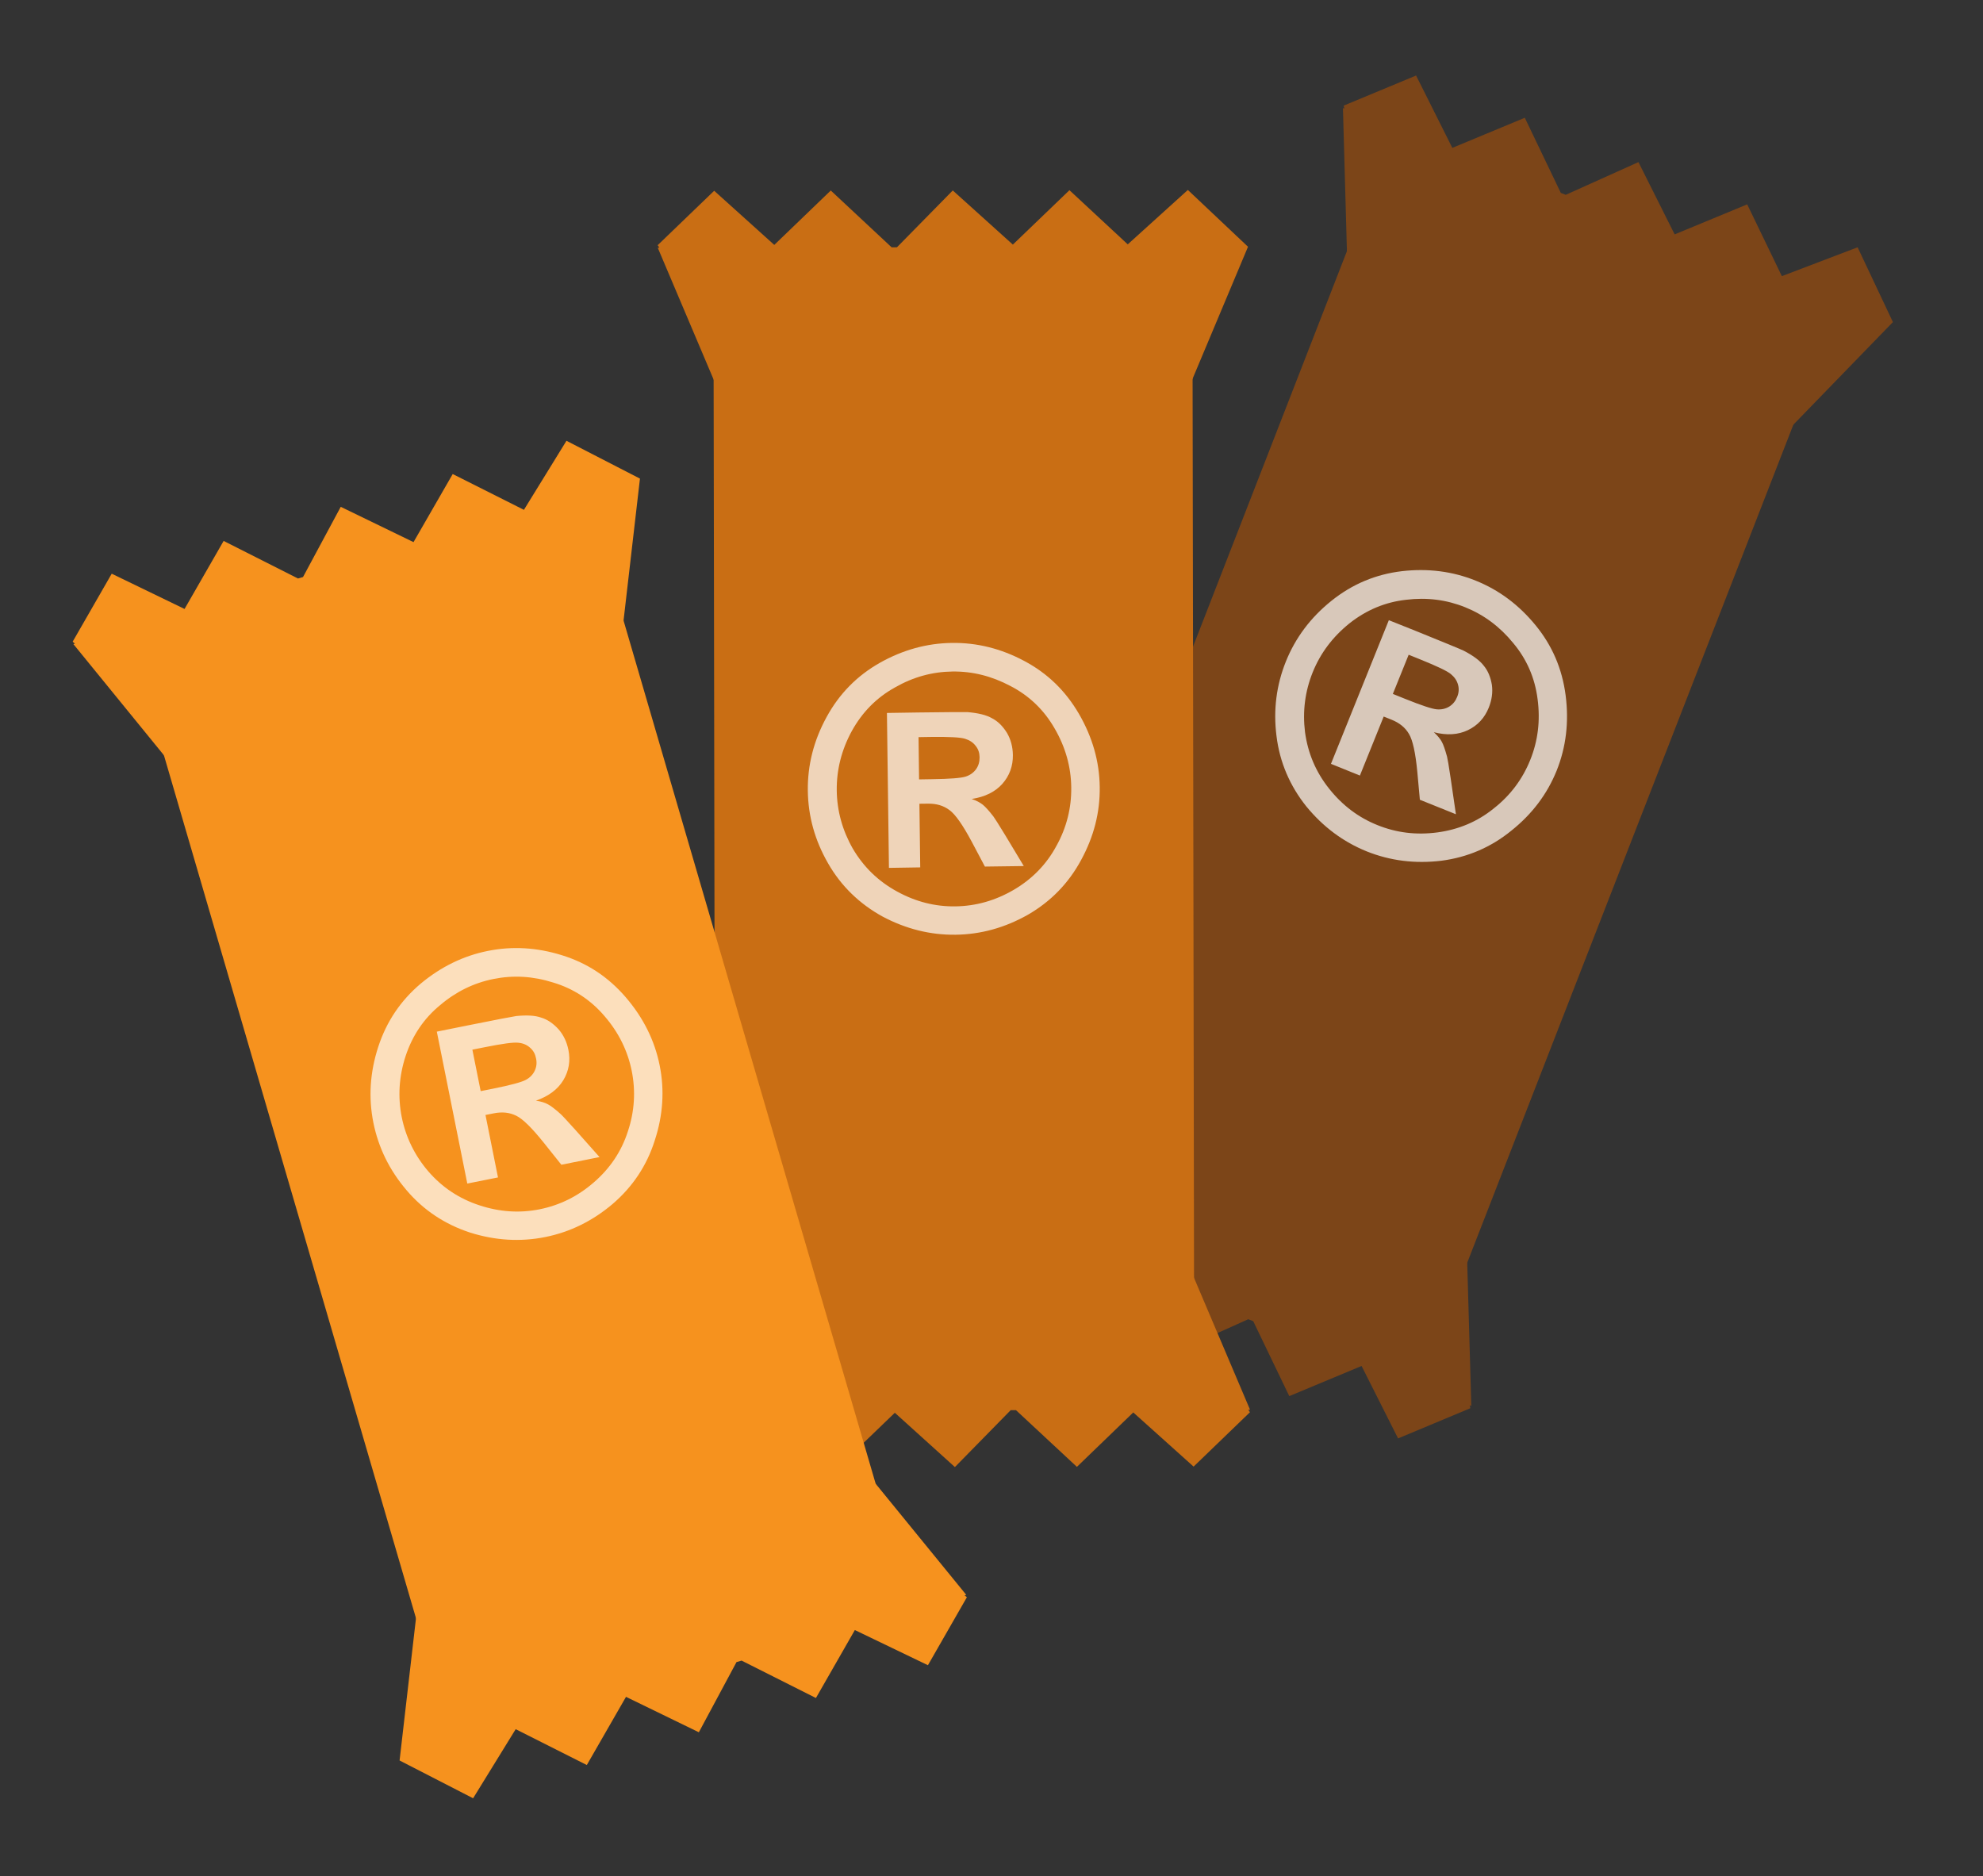 <?xml version="1.0" encoding="utf-8"?>
<!-- Generator: Adobe Illustrator 16.0.0, SVG Export Plug-In . SVG Version: 6.00 Build 0)  -->
<!DOCTYPE svg PUBLIC "-//W3C//DTD SVG 1.1//EN" "http://www.w3.org/Graphics/SVG/1.1/DTD/svg11.dtd">
<svg version="1.1" id="Layer_1" xmlns="http://www.w3.org/2000/svg" xmlns:xlink="http://www.w3.org/1999/xlink" x="0px" y="0px"
	 width="107.417px" height="101.626px" viewBox="0 -24.041 107.417 101.626" enable-background="new 0 -24.041 107.417 101.626"
	 xml:space="preserve">
<rect x="0" y="-24.041" width="107.417" height="101.626" fill="#333333" stroke="none"/>
<g>
	<polygon fill="#7C4518" points="74.833,-15.246 99.011,-5.835 79.173,45.14 54.992,35.737 	"/>
	<polygon fill="#7C4518" points="95.9,0.244 73.011,-8.665 72.746,-18.185 72.822,-18.162 72.787,-18.32 76.708,-19.95 
		78.671,-16.031 82.597,-17.662 84.548,-13.592 84.816,-13.489 88.753,-15.26 90.714,-11.345 94.644,-12.971 96.521,-9.083 
		100.625,-10.646 102.537,-6.595 102.537,-6.595 	"/>
	<polygon fill="#7C4518" points="56.537,33.68 79.427,42.583 79.699,52.115 79.613,52.078 79.648,52.237 75.732,53.873 
		73.755,49.949 69.839,51.582 67.884,47.52 67.617,47.417 63.679,49.187 61.722,45.259 57.787,46.897 55.914,43.008 51.812,44.568 
		49.896,40.521 49.896,40.521 	"/>
</g>
<g>
	<polygon fill="#C96E14" points="38.648,-8.642 64.593,-8.687 64.681,46.013 38.736,46.062 	"/>
	<polygon fill="#C96E14" points="63.914,-1.89 39.348,-1.849 35.63,-10.62 35.716,-10.625 35.625,-10.76 38.686,-13.708 
		41.942,-10.775 45.002,-13.722 48.299,-10.644 48.586,-10.646 51.611,-13.725 54.865,-10.792 57.931,-13.739 61.089,-10.805 
		64.345,-13.752 67.603,-10.675 67.603,-10.675 	"/>
	<polygon fill="#C96E14" points="39.421,43.587 63.986,43.542 67.714,52.32 67.619,52.32 67.708,52.455 64.656,55.4 61.388,52.466 
		58.335,55.414 55.035,52.343 54.748,52.343 51.726,55.425 48.472,52.484 45.401,55.441 42.242,52.5 38.989,55.449 35.732,52.373 
		35.732,52.373 	"/>
</g>
<g>
	<polygon fill="#F6921E" points="7.431,11.909 32.334,4.632 47.671,57.14 22.769,64.418 	"/>
	<polygon fill="#F6921E" points="33.572,11.346 9.995,18.238 3.979,10.852 4.059,10.823 3.935,10.718 6.052,7.034 9.997,8.944 
		12.114,5.259 16.141,7.294 16.414,7.215 18.458,3.412 22.4,5.324 24.523,1.636 28.38,3.575 30.685,-0.165 34.666,1.884 
		34.666,1.884 	"/>
	<polygon fill="#F6921E" points="22.737,61.851 46.315,54.957 52.341,62.347 52.25,62.37 52.375,62.476 50.265,66.158 
		46.306,64.253 44.198,67.934 40.172,65.908 39.896,65.988 37.856,69.79 33.91,67.871 31.787,71.564 27.934,69.623 25.628,73.365 
		21.645,71.318 21.645,71.318 	"/>
</g>
<g opacity="0.7">
	<path fill-rule="evenodd" clip-rule="evenodd" fill="#FFFFFF" d="M26.426,27.467c1.334-0.27,2.672-0.185,4.018,0.235
		c1.366,0.424,2.504,1.173,3.457,2.281c0.944,1.102,1.559,2.325,1.832,3.682c0.272,1.35,0.182,2.707-0.266,4.07
		c-0.429,1.36-1.197,2.509-2.285,3.442c-1.088,0.921-2.305,1.519-3.649,1.789c-1.348,0.27-2.708,0.187-4.072-0.243
		c-1.354-0.444-2.514-1.205-3.438-2.294c-0.931-1.091-1.524-2.306-1.798-3.659c-0.271-1.355-0.187-2.721,0.263-4.104
		c0.452-1.385,1.223-2.517,2.306-3.431C23.886,28.327,25.098,27.732,26.426,27.467z M26.732,28.987
		c-1.06,0.212-2.032,0.684-2.892,1.418c-0.876,0.717-1.496,1.637-1.866,2.749c-0.366,1.115-0.428,2.226-0.213,3.313
		c0.218,1.082,0.697,2.072,1.436,2.936c0.756,0.875,1.681,1.487,2.772,1.843c1.1,0.363,2.184,0.432,3.261,0.216
		c1.09-0.219,2.069-0.701,2.94-1.46c0.864-0.746,1.493-1.667,1.843-2.766c0.361-1.082,0.425-2.182,0.208-3.266
		c-0.219-1.087-0.706-2.086-1.477-2.975c-0.755-0.885-1.691-1.491-2.779-1.816C28.874,28.834,27.805,28.771,26.732,28.987z
		 M25.313,40.068l-1.651-8.229l1.665-0.335c1.566-0.315,2.447-0.482,2.641-0.51c0.559-0.054,1.007-0.035,1.346,0.085
		c0.347,0.104,0.65,0.316,0.935,0.625c0.28,0.32,0.453,0.69,0.541,1.123c0.118,0.59,0.028,1.14-0.278,1.647
		c-0.299,0.49-0.786,0.86-1.479,1.104c0.273,0.041,0.484,0.109,0.646,0.197c0.153,0.079,0.385,0.255,0.678,0.517
		c0.078,0.068,0.349,0.354,0.816,0.876l1.303,1.466l-2.068,0.415l-0.955-1.197c-0.643-0.803-1.143-1.293-1.488-1.457
		c-0.361-0.18-0.763-0.223-1.226-0.129l-0.441,0.088l0.678,3.383L25.313,40.068z M26.038,35.062l0.682-0.136
		c0.963-0.194,1.542-0.353,1.763-0.475c0.219-0.115,0.387-0.288,0.484-0.497c0.101-0.218,0.121-0.434,0.068-0.675
		c-0.042-0.221-0.142-0.412-0.315-0.564c-0.175-0.158-0.372-0.246-0.637-0.274c-0.259-0.034-0.868,0.05-1.812,0.239l-0.683,0.136
		L26.038,35.062z"/>
</g>
<g opacity="0.7">
	<path fill-rule="evenodd" clip-rule="evenodd" fill="#FFFFFF" d="M51.564,10.784c1.357-0.02,2.66,0.308,3.902,0.968
		c1.266,0.668,2.246,1.616,2.98,2.875c0.729,1.26,1.109,2.574,1.125,3.96c0.02,1.375-0.318,2.689-1.006,3.952
		c-0.678,1.26-1.639,2.247-2.879,2.965c-1.242,0.703-2.545,1.068-3.918,1.086c-1.373,0.019-2.696-0.313-3.959-0.984
		c-1.248-0.686-2.247-1.648-2.955-2.887c-0.715-1.243-1.077-2.547-1.095-3.926c-0.018-1.383,0.314-2.707,1.012-3.986
		c0.696-1.278,1.659-2.25,2.896-2.95C48.906,11.162,50.207,10.8,51.564,10.784z M51.585,12.333
		c-1.084,0.014-2.125,0.298-3.106,0.863c-0.992,0.548-1.77,1.334-2.337,2.36c-0.562,1.029-0.828,2.108-0.816,3.216
		c0.013,1.106,0.307,2.167,0.868,3.152c0.586,0.996,1.381,1.769,2.389,2.319c1.014,0.56,2.071,0.826,3.168,0.811
		c1.113-0.016,2.158-0.312,3.154-0.891c0.99-0.578,1.775-1.37,2.32-2.385c0.555-0.998,0.818-2.067,0.803-3.171
		c-0.012-1.107-0.311-2.18-0.902-3.193c-0.58-1.013-1.389-1.78-2.398-2.3C53.716,12.579,52.679,12.317,51.585,12.333z
		 M48.153,22.969l-0.109-8.392l1.694-0.026c1.599-0.022,2.498-0.025,2.691-0.018c0.559,0.05,0.996,0.151,1.311,0.333
		c0.318,0.164,0.58,0.428,0.803,0.785c0.213,0.363,0.316,0.76,0.324,1.203c0.008,0.6-0.184,1.126-0.574,1.567
		c-0.385,0.429-0.932,0.702-1.658,0.816c0.266,0.088,0.455,0.195,0.6,0.308c0.137,0.108,0.33,0.322,0.574,0.635
		c0.062,0.082,0.275,0.412,0.637,1.008l1.012,1.682l-2.107,0.028l-0.717-1.354c-0.486-0.909-0.889-1.481-1.201-1.705
		c-0.32-0.241-0.707-0.358-1.18-0.349l-0.449,0.005l0.044,3.447L48.153,22.969z M49.785,18.176l0.697-0.011
		c0.98-0.013,1.578-0.062,1.822-0.14c0.236-0.072,0.428-0.212,0.566-0.397c0.139-0.199,0.195-0.407,0.193-0.654
		c-0.004-0.226-0.064-0.432-0.211-0.612c-0.141-0.186-0.324-0.308-0.578-0.387c-0.248-0.079-0.859-0.11-1.824-0.099l-0.693,0.011
		L49.785,18.176z"/>
</g>
<g opacity="0.7">
	<path fill-rule="evenodd" clip-rule="evenodd" fill="#FFFFFF" d="M79.941,7.412c1.262,0.507,2.334,1.313,3.23,2.404
		c0.906,1.102,1.447,2.354,1.637,3.802c0.186,1.439,0.029,2.799-0.486,4.085c-0.516,1.276-1.334,2.358-2.459,3.254
		c-1.107,0.901-2.375,1.443-3.795,1.626c-1.42,0.169-2.762,0.002-4.035-0.508c-1.275-0.516-2.365-1.329-3.273-2.438
		c-0.887-1.11-1.438-2.385-1.613-3.805c-0.18-1.419-0.006-2.765,0.508-4.043c0.518-1.284,1.334-2.377,2.467-3.286
		c1.139-0.913,2.404-1.436,3.814-1.605C77.347,6.735,78.685,6.904,79.941,7.412z M79.365,8.851
		c-1.006-0.406-2.076-0.543-3.199-0.404c-1.123,0.124-2.148,0.55-3.066,1.276c-0.916,0.736-1.578,1.624-1.992,2.651
		c-0.414,1.026-0.557,2.118-0.416,3.245c0.156,1.146,0.59,2.164,1.307,3.062c0.723,0.908,1.59,1.56,2.613,1.97
		c1.031,0.417,2.107,0.549,3.256,0.396c1.129-0.152,2.164-0.576,3.057-1.306c0.898-0.706,1.553-1.589,1.965-2.615
		c0.416-1.026,0.555-2.128,0.4-3.294c-0.145-1.158-0.594-2.176-1.324-3.045C81.24,9.898,80.376,9.258,79.365,8.851z M72.097,17.334
		l3.135-7.782l1.574,0.629c1.479,0.6,2.312,0.942,2.486,1.026c0.498,0.26,0.863,0.523,1.082,0.81
		c0.23,0.278,0.369,0.621,0.439,1.034c0.057,0.42-0.004,0.825-0.168,1.238c-0.223,0.555-0.6,0.967-1.135,1.222
		c-0.518,0.247-1.131,0.292-1.84,0.11c0.205,0.188,0.344,0.358,0.432,0.52c0.084,0.15,0.18,0.428,0.283,0.805
		c0.025,0.103,0.098,0.49,0.197,1.18l0.283,1.938l-1.953-0.786l-0.139-1.522c-0.098-1.025-0.25-1.711-0.449-2.038
		c-0.201-0.35-0.516-0.603-0.953-0.779l-0.418-0.167l-1.289,3.196L72.097,17.334z M75.449,13.546l0.648,0.261
		c0.908,0.366,1.48,0.553,1.732,0.574c0.246,0.022,0.48-0.029,0.678-0.151c0.201-0.128,0.336-0.298,0.426-0.525
		c0.088-0.21,0.109-0.428,0.049-0.649c-0.061-0.227-0.182-0.409-0.385-0.579c-0.195-0.168-0.754-0.431-1.645-0.792l-0.646-0.261
		L75.449,13.546z"/>
</g>
</svg>
